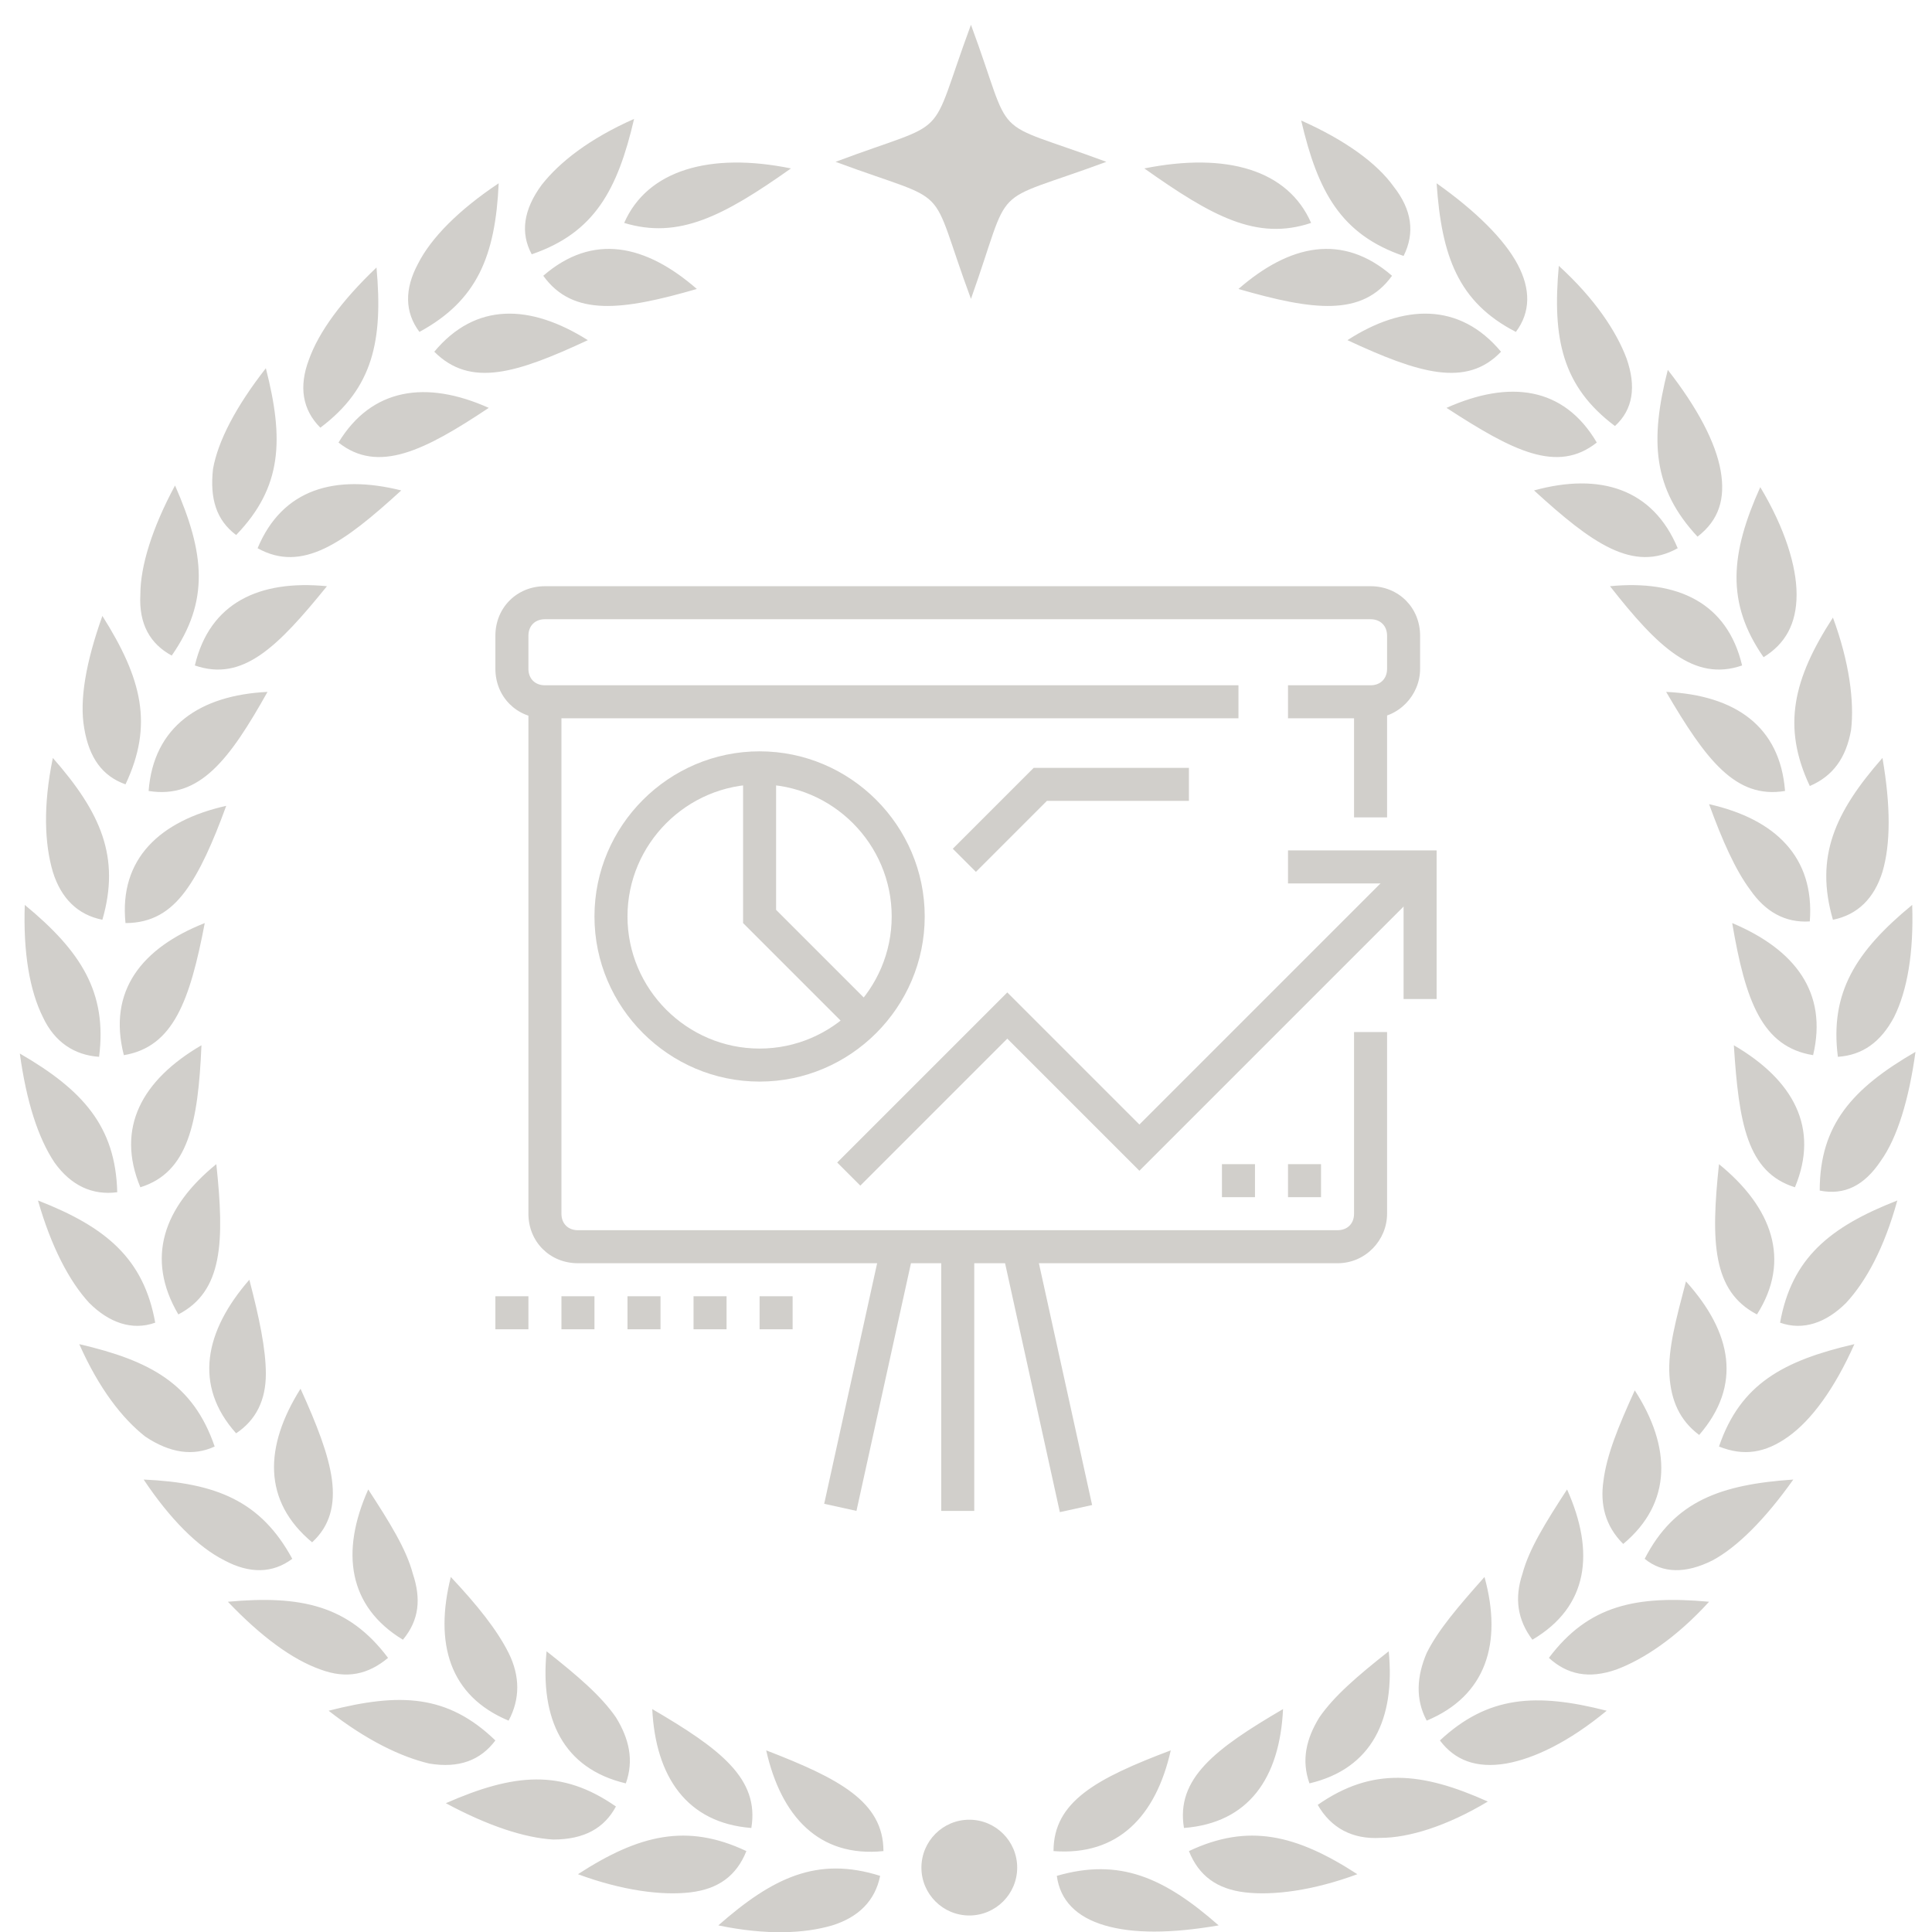 <?xml version="1.0" encoding="utf-8"?>
<!-- Generator: Adobe Illustrator 24.1.0, SVG Export Plug-In . SVG Version: 6.00 Build 0)  -->
<svg version="1.1" id="Calque_1" xmlns="http://www.w3.org/2000/svg" xmlns:xlink="http://www.w3.org/1999/xlink" x="0px" y="0px"
	 width="117px" height="117px" viewBox="0 0 117 117" style="enable-background:new 0 0 117 117;" xml:space="preserve">
<style type="text/css">
	.st0{fill:#D1CFCB;}
	.st1{display:none;}
	.st2{display:inline;fill:#D1CFCB;}
</style>
<g>
	<g>
		<g>
			<g>
				<path class="st0" d="M41.8,114.6c-1.7,0.2-4.1-0.1-6.8-1.1c3.7-2.4,6.6-3.1,10.2-1.4C44.6,113.6,43.5,114.4,41.8,114.6z
					 M37.3,109.4c-3.3-2.3-6.2-2-10.3-0.2c2.6,1.4,4.8,2.1,6.5,2.2C35.4,111.4,36.6,110.7,37.3,109.4z M30,105.4
					c-2.9-2.8-5.8-2.9-10.1-1.8c2.3,1.8,4.4,2.8,6.1,3.2C27.8,107.1,29.1,106.6,30,105.4z M23.5,100.4c-2.4-3.2-5.3-3.8-9.7-3.4
					c2,2.1,3.9,3.5,5.6,4.1C21,101.7,22.3,101.4,23.5,100.4z M17.7,94.4c-1.9-3.5-4.6-4.6-9-4.8c1.6,2.4,3.3,4.1,4.9,4.9
					C15.1,95.3,16.5,95.3,17.7,94.4z M13,87.6c-1.3-3.8-3.9-5.2-8.2-6.2c1.2,2.7,2.6,4.5,4,5.6C10.3,88,11.7,88.2,13,87.6z
					 M9.4,80.1c-0.7-3.9-3-5.8-7.1-7.4c0.8,2.8,1.9,4.9,3.1,6.2C6.6,80.1,8,80.6,9.4,80.1z M7.1,72.2C7,68.2,5,66,1.2,63.8
					c0.4,2.9,1.1,5.1,2.1,6.6C4.3,71.8,5.6,72.4,7.1,72.2z M6,64c0.5-3.9-1.1-6.4-4.5-9.2c-0.1,2.9,0.3,5.2,1.1,6.8
					C3.3,63.1,4.5,63.9,6,64z M6.2,55.7c1.1-3.8-0.1-6.5-3-9.8c-0.6,2.9-0.5,5.2,0,6.9C3.7,54.4,4.7,55.4,6.2,55.7z M7.6,47.5
					c1.7-3.6,1-6.4-1.4-10.2c-1,2.8-1.4,5.1-1.1,6.8C5.4,45.9,6.2,47,7.6,47.5z M10.4,39.7c2.3-3.3,2-6.2,0.2-10.3
					C9.2,32,8.5,34.3,8.5,36C8.4,37.8,9.1,39,10.4,39.7z M14.3,32.4c2.8-2.9,2.9-5.8,1.8-10.1c-1.8,2.3-2.9,4.4-3.2,6.1
					C12.7,30.2,13.1,31.5,14.3,32.4z M19.4,25.9c3.2-2.4,3.8-5.3,3.4-9.7c-2.1,2-3.5,3.9-4.1,5.6C18.1,23.4,18.3,24.8,19.4,25.9z
					 M25.4,20.1c3.5-1.9,4.6-4.6,4.8-9c-2.4,1.6-4.1,3.3-4.9,4.9C24.5,17.5,24.5,18.9,25.4,20.1z M32.2,15.4
					c3.8-1.3,5.2-3.9,6.2-8.2c-2.7,1.2-4.5,2.6-5.6,4C31.7,12.7,31.5,14.1,32.2,15.4z M39.5,103.5c0.2,4.1,2.1,6.9,6,7.2
					C46,107.7,43.6,105.9,39.5,103.5z M37.3,104c-0.9-1.3-2.3-2.5-4.2-4c-0.4,4.1,1,7.1,4.8,8C38.4,106.6,38.1,105.3,37.3,104z
					 M30.8,100.1c-0.7-1.4-1.9-2.9-3.5-4.6c-1,4-0.1,7.2,3.5,8.7C31.5,102.9,31.5,101.5,30.8,100.1z M53.3,113.6
					c-3.8-1.2-6.5,0.1-9.8,3c2.9,0.6,5.2,0.5,6.9,0C52,116.1,53,115.1,53.3,113.6z M46.4,106c0.9,4,3.2,6.5,7.1,6.1
					C53.5,109.1,50.8,107.7,46.4,106z M25,95.3c-0.4-1.5-1.4-3.1-2.7-5.1c-1.7,3.8-1.2,7.1,2.1,9.1C25.4,98.1,25.5,96.8,25,95.3z
					 M20.1,89.6c-0.2-1.5-0.9-3.3-1.9-5.5c-2.2,3.5-2.3,6.8,0.7,9.3C20,92.4,20.3,91.1,20.1,89.6z M16.1,83.2c0-1.5-0.4-3.4-1-5.7
					c-2.7,3.1-3.4,6.4-0.8,9.3C15.5,86,16.1,84.8,16.1,83.2z M13.1,70.5c-3.2,2.6-4.3,5.7-2.3,9.1C13.5,78.2,13.6,75.2,13.1,70.5z
					 M12.2,63.3c-3.6,2.1-5.2,5-3.7,8.6C11.4,71,12,68,12.2,63.3z M12.4,55.9c-3.8,1.5-5.9,4.1-4.9,8C10.5,63.4,11.5,60.6,12.4,55.9
					z M11.2,54c0.9-1.2,1.7-3,2.5-5.2c-4,0.9-6.5,3.2-6.1,7.1C9.2,55.9,10.3,55.2,11.2,54z M16.2,41.9c-4.1,0.2-6.9,2.1-7.2,6
					C12.1,48.4,13.9,46,16.2,41.9z M19.8,35.5c-4.1-0.4-7.1,1-8,4.8C14.7,41.3,16.8,39.2,19.8,35.5z M24.3,29.7
					c-4-1-7.2-0.1-8.7,3.5C18.3,34.7,20.8,32.9,24.3,29.7z M29.6,24.7c-3.8-1.7-7.1-1.2-9.1,2.1C22.9,28.7,25.7,27.3,29.6,24.7z
					 M35.6,20.6c-3.5-2.2-6.8-2.3-9.3,0.7C28.5,23.5,31.3,22.6,35.6,20.6z M42.2,17.5c-3.1-2.7-6.3-3.4-9.3-0.8
					C34.7,19.2,37.7,18.8,42.2,17.5z M47.9,10.2c-4.9-1-8.7,0.1-10.1,3.3C41.1,14.5,43.8,13.1,47.9,10.2z M71.7,110.7
					c3.9-0.3,5.8-3,6-7.2C73.6,105.9,71.2,107.7,71.7,110.7z M79.3,108c3.8-0.9,5.2-3.9,4.8-8c-1.9,1.5-3.3,2.7-4.2,4
					C79.1,105.3,78.8,106.6,79.3,108z M86.4,104.2c3.6-1.5,4.6-4.7,3.5-8.7c-1.6,1.8-2.8,3.2-3.5,4.6
					C85.8,101.5,85.7,102.9,86.4,104.2z M92.8,99.3c3.4-2,3.8-5.3,2.1-9.1c-1.3,2-2.3,3.6-2.7,5.1C91.7,96.8,91.9,98.1,92.8,99.3z
					 M98.3,93.5c3-2.5,2.9-5.9,0.7-9.3c-1,2.2-1.7,3.9-1.9,5.5C96.9,91.1,97.2,92.4,98.3,93.5z M102.9,86.9c2.6-3,2-6.2-0.8-9.3
					c-0.6,2.3-1.1,4.1-1,5.7C101.2,84.8,101.7,86,102.9,86.9z M106.4,79.6c2.1-3.3,0.9-6.5-2.3-9.1
					C103.6,75.2,103.7,78.2,106.4,79.6z M108.7,71.9c1.5-3.6-0.1-6.5-3.7-8.6C105.3,68,105.8,71,108.7,71.9z M109.8,63.9
					c0.9-3.8-1.1-6.4-4.9-8C105.7,60.6,106.7,63.4,109.8,63.9z M109.6,55.8c0.3-3.9-2.1-6.2-6.1-7.1c0.8,2.2,1.6,4,2.5,5.2
					C106.9,55.2,108.1,55.9,109.6,55.8z M108.1,47.9c-0.3-3.9-3-5.8-7.2-6C103.3,46,105.1,48.4,108.1,47.9z M105.5,40.3
					c-0.9-3.8-3.9-5.2-8-4.8C100.4,39.2,102.6,41.3,105.5,40.3z M101.6,33.2c-1.5-3.6-4.7-4.6-8.7-3.5
					C96.4,32.9,98.9,34.7,101.6,33.2z M96.7,26.8c-2-3.4-5.3-3.8-9.1-2.1C91.6,27.3,94.3,28.7,96.7,26.8z M90.9,21.3
					c-2.5-3-5.9-2.9-9.3-0.7C85.9,22.6,88.8,23.5,90.9,21.3z M84.3,16.7c-3-2.6-6.2-1.9-9.3,0.8C79.5,18.8,82.5,19.2,84.3,16.7z
					 M75.4,114.6c1.7,0.2,4.1-0.1,6.8-1.1c-3.7-2.4-6.6-3.1-10.2-1.4C72.6,113.6,73.7,114.4,75.4,114.6z M83.6,111.3
					c1.7,0,4-0.7,6.5-2.2c-4-1.8-7-2.1-10.3,0.2C80.6,110.7,81.9,111.4,83.6,111.3z M91.2,106.8c1.7-0.3,3.8-1.3,6.1-3.2
					c-4.3-1.1-7.2-0.9-10.1,1.8C88.1,106.6,89.4,107.1,91.2,106.8z M63.8,112.1c3.9,0.3,6.2-2.1,7.1-6.1
					C66.4,107.7,63.8,109.1,63.8,112.1z M66.9,116.6c1.7,0.5,4,0.5,6.9,0c-3.3-2.9-6-4.1-9.8-3C64.2,115.1,65.2,116.1,66.9,116.6z
					 M97.9,101.1c1.6-0.6,3.6-1.9,5.6-4.1c-4.4-0.4-7.3,0.2-9.7,3.4C94.9,101.4,96.2,101.7,97.9,101.1z M103.7,94.5
					c1.5-0.8,3.2-2.5,4.9-4.9c-4.4,0.3-7.2,1.3-9,4.8C100.7,95.3,102.1,95.3,103.7,94.5z M108.3,87c1.4-1,2.8-2.9,4-5.6
					c-4.3,1-6.9,2.4-8.2,6.2C105.6,88.2,106.9,88,108.3,87z M111.8,78.9c1.2-1.3,2.3-3.3,3.1-6.2c-4.1,1.6-6.4,3.5-7.1,7.4
					C109.2,80.6,110.6,80.1,111.8,78.9z M113.9,70.3c1-1.4,1.7-3.7,2.1-6.6c-3.8,2.2-5.8,4.4-5.8,8.4
					C111.7,72.4,112.9,71.8,113.9,70.3z M114.7,61.6c0.8-1.6,1.2-3.9,1.1-6.8c-3.4,2.8-5,5.3-4.5,9.2
					C112.8,63.9,113.9,63.1,114.7,61.6z M114,52.8c0.5-1.7,0.5-4,0-6.9c-2.9,3.3-4.1,6-3,9.8C112.5,55.4,113.5,54.4,114,52.8z
					 M112.1,44.2c0.2-1.7-0.1-4.1-1.1-6.8c-2.4,3.7-3.1,6.6-1.4,10.2C111,47,111.8,45.9,112.1,44.2z M108.8,36c0-1.7-0.7-4-2.2-6.5
					c-1.8,4-2.1,7,0.2,10.3C108.1,39,108.8,37.8,108.8,36z M104.2,28.5c-0.3-1.7-1.4-3.8-3.2-6.1c-1.1,4.3-0.9,7.2,1.8,10.1
					C104.1,31.5,104.5,30.2,104.2,28.5z M98.5,21.7c-0.6-1.6-1.9-3.6-4.1-5.6c-0.4,4.4,0.2,7.3,3.4,9.7
					C98.9,24.8,99.1,23.4,98.5,21.7z M91.9,16c-0.8-1.5-2.5-3.2-4.9-4.9c0.3,4.4,1.3,7.2,4.8,9C92.7,18.9,92.7,17.5,91.9,16z
					 M84.4,11.3c-1-1.4-2.9-2.8-5.6-4c1,4.3,2.4,6.9,6.2,8.2C85.7,14.1,85.5,12.7,84.4,11.3z M69.3,10.2c4.1,2.9,6.8,4.4,10.1,3.3
					C78,10.3,74.3,9.2,69.3,10.2z"/>
			</g>
		</g>
		<g>
			<path class="st0" d="M55.8,113.1c0-1.6,1.3-2.9,2.9-2.9c1.6,0,2.9,1.3,2.9,2.9c0,1.6-1.3,2.9-2.9,2.9
				C57.1,116,55.8,114.7,55.8,113.1z"/>
		</g>
	</g>
	<path class="st0" d="M58.8,18.1c-2.7-7.3-0.9-5.6-8.2-8.3c7.2-2.7,5.5-1,8.2-8.3c2.7,7.3,0.9,5.6,8.2,8.3
		C59.7,12.5,61.4,10.8,58.8,18.1z"/>
</g>
<g>
	<path class="st0" d="M83,43.5h-5v-2h5c0.6,0,1-0.4,1-1v-2c0-0.6-0.4-1-1-1H33c-0.6,0-1,0.4-1,1v2c0,0.6,0.4,1,1,1h42v2H33
		c-1.7,0-3-1.3-3-3v-2c0-1.7,1.3-3,3-3h50c1.7,0,3,1.3,3,3v2C86,42.1,84.7,43.5,83,43.5z"/>
	<path class="st0" d="M81,76.5H35c-1.7,0-3-1.3-3-3v-31h2v31c0,0.6,0.4,1,1,1h46c0.6,0,1-0.4,1-1v-11h2v11
		C84,75.1,82.7,76.5,81,76.5z"/>
	<rect x="82" y="42.5" class="st0" width="2" height="7"/>
	<polygon class="st0" points="87,60.5 85,60.5 85,53.5 78,53.5 78,51.5 87,51.5 	"/>
	<polygon class="st0" points="52.1,71.8 50.7,70.4 61,60.1 69,68.1 85.3,51.8 86.7,53.2 69,70.9 61,62.9 	"/>
	<polygon class="st0" points="80,70.5 78,70.5 78,72.5 80,72.5 80,70.5 	"/>
	<polygon class="st0" points="76,70.5 74,70.5 74,72.5 76,72.5 76,70.5 	"/>
	<polygon class="st0" points="36,78.5 34,78.5 34,80.5 36,80.5 36,78.5 	"/>
	<polygon class="st0" points="32,78.5 30,78.5 30,80.5 32,80.5 32,78.5 	"/>
	<polygon class="st0" points="44,78.5 42,78.5 42,80.5 44,80.5 44,78.5 	"/>
	<polygon class="st0" points="48,78.5 46,78.5 46,80.5 48,80.5 48,78.5 	"/>
	<polygon class="st0" points="40,78.5 38,78.5 38,80.5 40,80.5 40,78.5 	"/>
	<rect x="57" y="75.5" class="st0" width="2" height="16"/>
	
		<rect x="44.5" y="82.4" transform="matrix(0.215 -0.977 0.977 0.215 -40.16 116.829)" class="st0" width="16.2" height="2"/>
	<rect x="62.4" y="75.3" transform="matrix(0.977 -0.215 0.215 0.977 -16.454 15.594)" class="st0" width="2" height="16.2"/>
	<path class="st0" d="M46,65.5c-5.5,0-10-4.5-10-10s4.5-10,10-10s10,4.5,10,10S51.5,65.5,46,65.5z M46,47.5c-4.4,0-8,3.6-8,8
		s3.6,8,8,8s8-3.6,8-8S50.4,47.5,46,47.5z"/>
	<polygon class="st0" points="59.1,52.8 57.7,51.4 62.6,46.5 72,46.5 72,48.5 63.4,48.5 	"/>
	<polygon class="st0" points="51.7,62.6 45,55.9 45,46.5 47,46.5 47,55.1 53.1,61.2 	"/>
</g>
<g class="st1">
	<path class="st2" d="M82.5,88.5h-48c-1.1,0-2-0.9-2-2v-24c0-1.1,0.9-2,2-2h48c1.1,0,2,0.9,2,2v24C84.5,87.6,83.6,88.5,82.5,88.5z
		 M34.5,62.5v24h48l0-24H34.5z"/>
	<path class="st2" d="M58.5,79.5c-2.8,0-5-2.2-5-5c0-2.8,2.2-5,5-5s5,2.2,5,5C63.5,77.2,61.3,79.5,58.5,79.5z M58.5,71.5
		c-1.7,0-3,1.3-3,3c0,1.7,1.3,3,3,3s3-1.3,3-3C61.5,72.8,60.2,71.5,58.5,71.5z"/>
	<path class="st2" d="M76.5,83.5h-27v-2h25.1c0.4-2,1.9-3.5,3.9-3.9v-6.2c-2-0.4-3.5-1.9-3.9-3.9h-4.1v-2h6v1c0,1.7,1.3,3,3,3h1v10
		h-1c-1.7,0-3,1.3-3,3V83.5z"/>
	<path class="st2" d="M45.5,83.5h-5v-1c0-1.7-1.3-3-3-3h-1v-10h1c1.7,0,3-1.3,3-3v-1h26v2H42.4c-0.4,2-1.9,3.5-3.9,3.9v6.2
		c2,0.4,3.5,1.9,3.9,3.9h3.1V83.5z"/>
	<path class="st2" d="M55.5,54.5h-2v-11h-3c-1.1,0-2-0.9-2-2c0-0.5,0.2-1,0.5-1.3l8-9c0.8-0.9,2.2-0.9,3,0l8,9
		c0.3,0.4,0.5,0.8,0.5,1.3c0,1.1-0.9,2-2,2h-3v7h-2v-9h5l-8-9l-8,9h5V54.5z"/>
	<rect x="53.5" y="56.5" class="st2" width="2" height="2"/>
	<polygon class="st2" points="59.5,36.5 57.5,36.5 57.5,38.5 59.5,38.5 59.5,36.5 	"/>
	<polygon class="st2" points="59.5,40.5 57.5,40.5 57.5,42.5 59.5,42.5 59.5,40.5 	"/>
	<polygon class="st2" points="59.5,44.5 57.5,44.5 57.5,46.5 59.5,46.5 59.5,44.5 	"/>
	<polygon class="st2" points="67.5,48.5 65.5,48.5 65.5,50.5 67.5,50.5 67.5,48.5 	"/>
	<polygon class="st2" points="67.5,52.5 65.5,52.5 65.5,54.5 67.5,54.5 67.5,52.5 	"/>
	<polygon class="st2" points="72.5,32.5 70.5,32.5 70.5,34.5 72.5,34.5 72.5,32.5 	"/>
	<polygon class="st2" points="72.5,36.5 70.5,36.5 70.5,38.5 72.5,38.5 72.5,36.5 	"/>
	<polygon class="st2" points="67.5,56.5 65.5,56.5 65.5,58.5 67.5,58.5 67.5,56.5 	"/>
	<polygon class="st2" points="47.5,45.5 45.5,45.5 45.5,47.5 47.5,47.5 47.5,45.5 	"/>
	<polygon class="st2" points="47.5,49.5 45.5,49.5 45.5,51.5 47.5,51.5 47.5,49.5 	"/>
	<polygon class="st2" points="47.5,53.5 45.5,53.5 45.5,55.5 47.5,55.5 47.5,53.5 	"/>
	<path class="st2" d="M41.5,58.5h-2v-20h3l-4-5l-4,5l3,0v9h-2v-7h-1c-1.1,0-2-0.9-2-2c0-0.5,0.2-0.9,0.4-1.2l4-5c0.8-1,2.4-1,3.1,0
		l4,5c0.3,0.4,0.4,0.8,0.4,1.2c0,1.1-0.9,2-2,2h-1V58.5z"/>
	<path class="st2" d="M77.5,58.5h-2v-8h-1c-1.1,0-2-0.9-2-2c0-0.5,0.2-0.9,0.4-1.2l4-5c0.8-1,2.4-1,3.1,0l4,5
		c0.3,0.4,0.4,0.8,0.4,1.2c0,1.1-0.9,2-2,2h-1v2h-2v-4h3l-4-5l-4,5l3,0V58.5z"/>
	<rect x="35.5" y="49.5" class="st2" width="2" height="2"/>
	<rect x="79.5" y="54.5" class="st2" width="2" height="2"/>
</g>
<g class="st1">
	<rect x="72.1" y="44.1" transform="matrix(0.707 -0.707 0.707 0.707 -9.706 66.86)" class="st2" width="7.5" height="2"/>
	<path class="st2" d="M83.1,43.5h-5.6v-5.6c0-0.5,0.2-1,0.6-1.4l3.5-3.5c0.5-0.5,1.2-0.6,1.9-0.4c0.6,0.3,1.1,0.9,1.1,1.6v2.3h2.3
		c0.7,0,1.3,0.4,1.6,1.1c0.3,0.6,0.1,1.4-0.4,1.9l-3.5,3.5C84.1,43.3,83.6,43.5,83.1,43.5z M79.5,41.5h3.6l3-3h-3.6v-3.6l-3,3V41.5z
		"/>
	<path class="st2" d="M69.5,59.5c-4.4,0-8-3.6-8-8c0-3,1.7-5.8,4.4-7.1l0.9,1.8c-2,1-3.3,3.1-3.3,5.4c0,3.3,2.7,6,6,6
		c2.3,0,4.3-1.3,5.4-3.3l1.8,0.9C75.3,57.8,72.5,59.5,69.5,59.5z"/>
	<path class="st2" d="M69.5,64.5c-7.2,0-13-5.8-13-13s5.8-13,13-13c2.2,0,4.3,0.5,6.2,1.6l-1,1.8c-1.6-0.9-3.4-1.3-5.2-1.3
		c-6.1,0-11,4.9-11,11s4.9,11,11,11s11-4.9,11-11c0-1.8-0.5-3.6-1.3-5.2l1.8-1c1,1.9,1.6,4,1.6,6.2C82.5,58.7,76.7,64.5,69.5,64.5z"
		/>
	<path class="st2" d="M69.5,69.5c-9.9,0-18-8.1-18-18s8.1-18,18-18c2.5,0,4.9,0.5,7.1,1.5l-0.8,1.8c-2-0.9-4.1-1.3-6.3-1.3
		c-8.8,0-16,7.2-16,16s7.2,16,16,16s16-7.2,16-16c0-2.2-0.4-4.3-1.3-6.3l1.8-0.8c1,2.3,1.5,4.6,1.5,7.1
		C87.5,61.4,79.4,69.5,69.5,69.5z"/>
	<polygon class="st2" points="42.5,80.5 40.5,80.5 40.5,82.5 42.5,82.5 42.5,80.5 	"/>
	<polygon class="st2" points="46.5,80.5 44.5,80.5 44.5,82.5 46.5,82.5 46.5,80.5 	"/>
	<polygon class="st2" points="50.5,80.5 48.5,80.5 48.5,82.5 50.5,82.5 50.5,80.5 	"/>
	<polygon class="st2" points="38.5,80.5 36.5,80.5 36.5,82.5 38.5,82.5 38.5,80.5 	"/>
	<polygon class="st2" points="34.5,80.5 32.5,80.5 32.5,82.5 34.5,82.5 34.5,80.5 	"/>
	<path class="st2" d="M55.5,69.5h-6c-0.9,0-1.7-0.6-1.9-1.5l-1-4c0-0.2-0.1-0.3-0.1-0.5c0-1.1,0.9-2,2-2h3v2h-3l1,4l6,0V69.5z"/>
	<path class="st2" d="M70.5,86.5h-38c-2.2,0-4-1.8-4-4v-27c0-2.2,1.8-4,4-4h17v2h-17c-1.1,0-2,0.9-2,2v27c0,1.1,0.9,2,2,2h38
		c1.1,0,2-0.9,2-2v-11h2v11C74.5,84.7,72.7,86.5,70.5,86.5z"/>
	<path class="st2" d="M48.2,67.5h-3.7c-2.8,0-5.5-1-7.7-2.8l-7.9-6.6l1.3-1.5l7.9,6.6c1.8,1.5,4.1,2.3,6.4,2.3h3.7V67.5z"/>
	<path class="st2" d="M43.5,52.5h-2v-3c0-2.2,1.8-4,4-4h4v2h-4c-1.1,0-2,0.9-2,2V52.5z"/>
	<path class="st2" d="M68.5,54.5c-1.1,0-2-0.9-2-2c0-0.2,0-0.4,0.1-0.6c0,0,1.5-4.5,2-6c0.3-0.8,1-1.4,1.9-1.4c0.5,0,1,0.2,1.4,0.6
		l4,4c0.4,0.4,0.6,0.9,0.6,1.4c0,0.9-0.6,1.6-1.4,1.9c-1.5,0.5-6,2-6,2C68.9,54.5,68.7,54.5,68.5,54.5z M70.5,46.5c-0.5,1.5-2,6-2,6
		c0.1,0,4.5-1.5,6-2l0,0l0,0L70.5,46.5z"/>
</g>
</svg>
